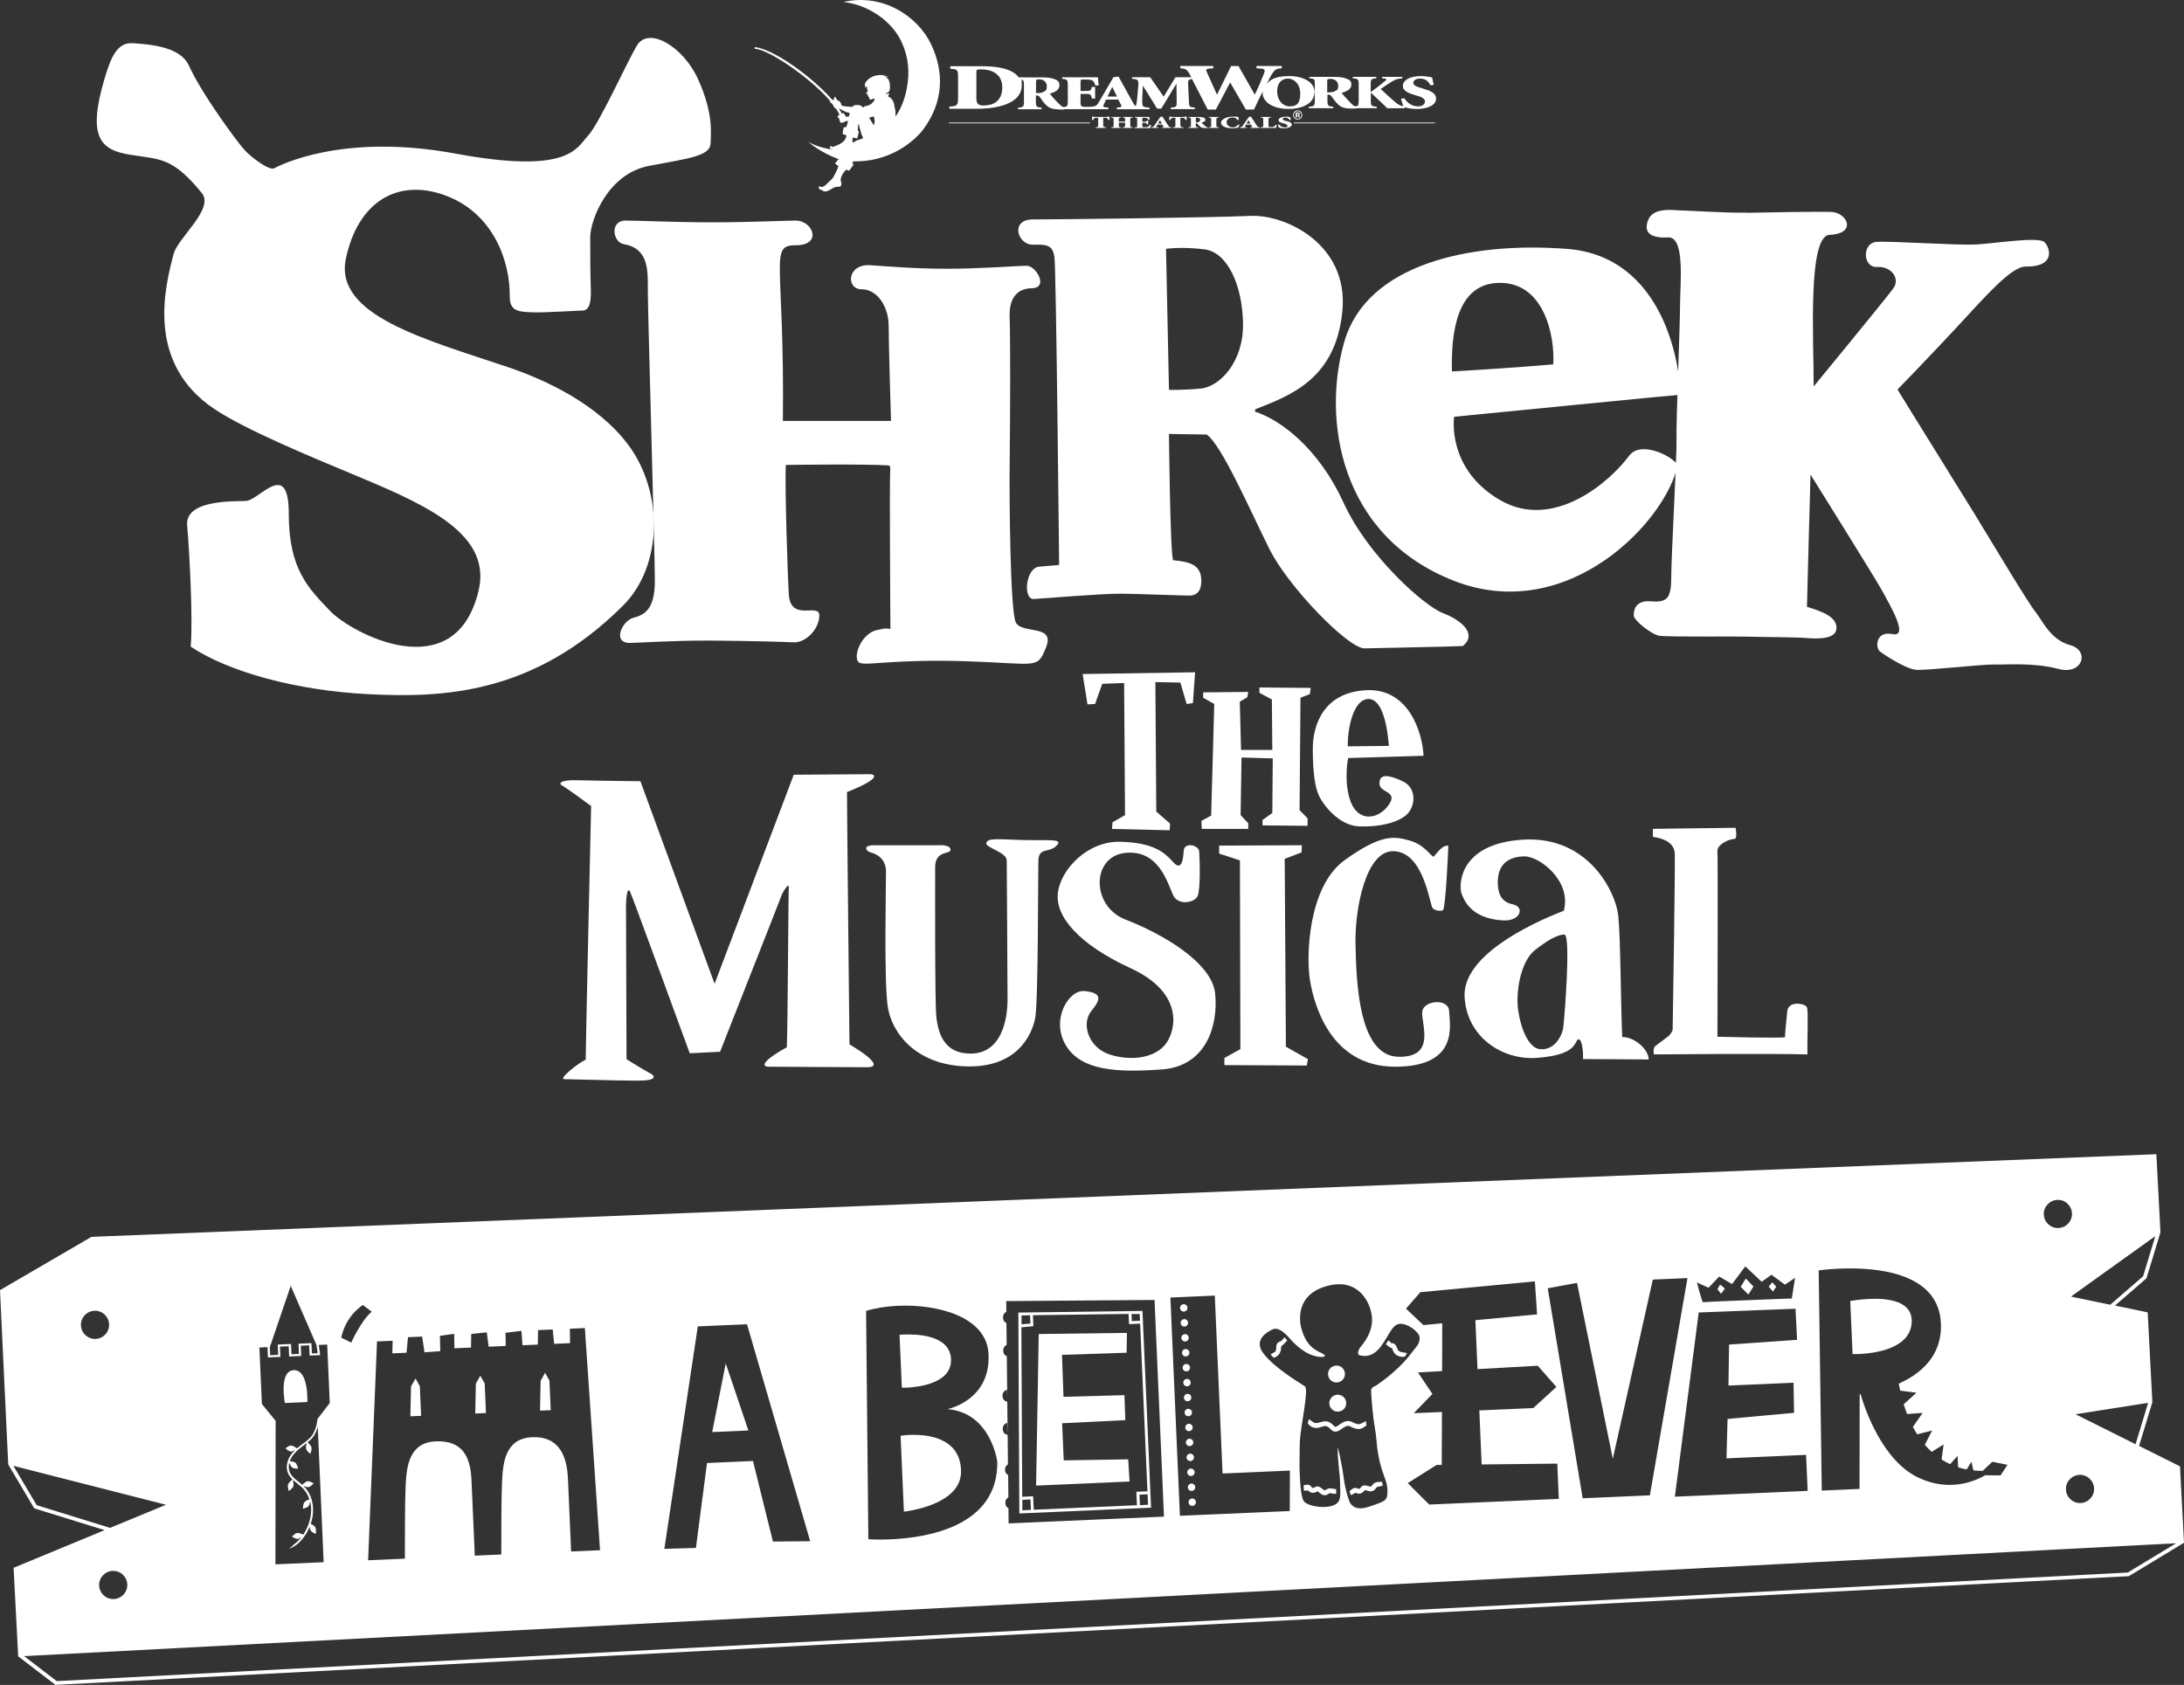 <?xml version="1.0" encoding="UTF-8"?>
<svg id="Layer_1" xmlns="http://www.w3.org/2000/svg" version="1.1" viewBox="0 0 2892.9 2232.1">
  <rect x="0" y="0" width="2892.9" height="2232.1" fill="#333333" stroke="none"/>
  <!-- Generator: Adobe Illustrator 29.7.1, SVG Export Plug-In . SVG Version: 2.1.1 Build 8)  -->
  <defs>
    <style>
      .st0 {
        fill: #fff;
      }
    </style>
  </defs>
  <g>
    <path class="st0" d="M829.2,292.2c16.1,0,65.7,2.3,114.4,2.3s99.1-2.3,110.5-2.3c22.6,0,35.8,32.7,0,32.7s-14.8,20.2-17.1,232.7h143.2s-3.1-101.2-3.1-126.1-14.8-48.3-35.8-48.3-19.5-33.5,10.9-31.9c15.5.8,54.7,4.7,102,4.7,45.3,0,93.3-3.9,105.8-3.9s29.4,29.2,6.9,29.7c-31.7.6-29.7,32.4-29.5,39.6,1,34.1.8,122.2,0,191.5-.6,50.6.8,193.8,7.8,210.9,7,17.1,52.9,2.3,40.5,33.5-11.9,29.7-10.9,21.8-104.3,18.7-93.4-3.1-129.2,5.6-141.7,2.4-12.5-3.2,0-42.9,26.5-44.5,5.4-2.3,13.2-.8,13.2-.8,0-21.6-1.4-187.2-.2-213.7,0-1.5-1.1-2.8-2.6-2.9-33.7-2.1-135.7-.6-135.7-.6-1.6,29.6,2.7,152.3,3.9,171.2,2.3,38.1,41.3,10.1,40.5,28.8-.8,18.7-18.7,35.8-34.2,35-5.3-.3-54.4-2-109.7-2.3-49.7-.3-96.4,3.1-107.4,3.1-23.4,0-10.1-29.6,5.4-33.5,15.6-3.9,28-12.5,28-49s-9.3-354.9-9.3-382.9,1.9-57.1-32.5-63.1c-13.4-2.3-18.9-31.1,3.7-31.1Z"/>
    <path class="st0" d="M1911.1,812.1c-23.4-8.6-98.9-74.7-131.5-146.3-32.7-71.6-83.3-109.7-117.5-120.6l.8-3.1c48.3-18.7,106.6-41.3,115.2-130,8.6-88.7-75.5-128.4-122.2-126.1s-257.6,4.7-288,4.7-20.2,34.2.8,33.5c21-.8,25.7,2.3,28,16.3,2.3,14,6.2,407.9,6.2,407.9,0,0-8.6.8-26.5,2.3-17.9,1.6-21.8,43.6-7,42.8,14.8-.8,87.2-7,113.6-7s92.6,3.1,95.7,2.3c3.1-.8,13.2-2.3,12.5-21-.8-18.7-13.2-23.4-37.4-25.7-3.9-12.5-5.4-167.3-5.4-167.3,0,0,37.4.8,49.8.8,19.5,12.5,58.4,102,83.3,151.8,24.9,49.8,102.7,130,125.3,131.5,0,0,119.1-2.3,130.8-3.1,20.2-16.3-3.1-35-26.5-43.6ZM1589.7,514.8c-25.7,2.3-41.3,1.6-41.3,1.6l-3.9-186.8s21.8-3.1,51.4.8c29.6,3.9,49.8,46.7,50.6,98.1.8,51.4-31.1,84.1-56.8,86.4Z"/>
    <path class="st0" d="M2159,602.3c-25.1,35-101,101.6-172.2,60.1s-60.7-110.3-60.7-110.3c0,0,296-29.2,299.5-29.2,0-37.9-21-183.3-150-193.2-129-9.9-265,20.4-294.8,122.6-29.8,102.2-7,257.4,144.8,317,151.8,59.5,282-80,296.6-153.5-9.3-13.4-48.5-30.9-63-13.4ZM1923.2,492c-1.2-52,6.4-116.8,63-117.3,60.1-.6,73.6,72.4,71.2,108,0,0-67.7,5.8-134.3,9.3Z"/>
    <path class="st0" d="M2314.3,281.9c26.8-.6,89.9-1.7,110.9-1.2,21.6.6,35.2,28.9-1.8,30.4-29.2,1.2-21,139.5-21,200.8,0,0,96.9-117.9,105.7-130.2,8.8-12.3-2.3-29.2-21.6-28-19.3,1.2-20.4-32.1-.6-33.3,19.8-1.2,105.7,4.7,130.8,3.5,25.1-1.2,84.1-11.1,91.7-2.9,7.6,8.2,14,32.7-25.1,32.1-19-.3-53.2,39.2-89.9,78.8-38.9,41.9-80,84.1-80,84.1,21,34.4,77.6,124.9,102.7,165.8,25.1,40.9,69.2,115.4,81.1,130.2,7.6,9.3,18.7,35.6,44.9,42.6,26.3,7,16.9,40.3-15.8,31.5-32.7-8.8-71.2-5.3-85.2-5.8s-89.9,8.2-103.3,7-42-19.8-47.9-24.5c-5.8-4.7-5.8-27.4,16.9-22.8,22.8,4.7-4.7-40.3-12.3-54.9-7.6-14.6-96.3-156.4-96.3-156.4,0,0-4.7,167.5-4.7,175.1,19.8,6.4,39.1,12.8,39.1,28s-24.5,14.6-39.7,13.4c-15.2-1.2-56.6-1.2-77.1-1.8-20.4-.6-107.4.6-117.9-1.2-10.5-1.8-33.9-20.4-33.9-26.9s1.8-20.4,22.8-18.7,26.9-3.5,26.9-31.5,7.6-161.1,7-183.9c-.6-22.8,4.7-151.2,4.7-178s7-89.9-15.8-88.7c-22.8,1.2-33.3-5.8-26.3-23.4,7-17.5,35.6-12.3,43.8-12.3s60.1,3.5,87,2.9Z"/>
    <path class="st0" d="M781.7,315.5c0-24.9,24.1-85.6,77.8-95.7,53.7-10.1,80.9-13.2,81.7-29.6.8-16.3,3.1-41.3-16.3-84.8-19.5-43.6-66.2-71.6-81.7-44.4-15.6,27.2-49.8,103.5-64.6,119.1-14.8,15.6-24.1,51.4-175.1,23.4s-234.3,16.3-240.5,19.5-29.6-14-38.9-24.1c-9.3-10.1-56.8-74.1-73.9-112.1-10.9-24.1-48.3-28-74.7-29.6-20.8-1.2-29,19.7-37.4,48.3-22.6,77.1-4.7,93.4,35,99.6,39.7,6.2,55.6,3.3,94.2,50.6,17.1,21-31.7,59-37.4,80.9-10.9,42-38.1,144,54.5,205.5,41,27.2,121.7,60.7,194.6,91.1,91.9,38.3,172.3,77,154.9,149.4-31.1,130-168.9,56-196.9,26.5s-54.5-54.5-54.5-128.4-38.9-17.9-56.8-17.1c-17.9.8-80.9-1.6-77.8,32.7,3.1,34.2,7.8,125.3,4.7,160.3,49.8,33.5,140.9,58.4,235.8,63,95,4.7,217.5,1.9,337-117.5,52.9-52.9,53.2-150.5,7-212.5-40.4-54.2-109.5-86.4-160.3-103.5-109-36.6-229.6-68.5-214-143.2,15.6-74.7,67.7-107.4,131.5-84.1,63.8,23.4,86.4,87.2,85.6,134.7,0,20.2,14.8,19.5,29.6,20.2,14.8.8,59.9-2.3,66.9-2.3s11.7-7,10.9-28c-.8-21-.8-55.3-.8-67.7Z"/>
    <path class="st0" d="M946.6,1303.1l104.8-276.8s96.9-.7,101.5-.7,17.1,4.6-31,23.7c0,25.7,3.3,334.2,3.3,334.2,0,0,52.7,30.3,23.1,30.3s-114.7-.7-129.8-.7,1.3-13.8,23.7-25.7c1.3-28.3,2-201,2.6-210.9.7-9.9-8.6,6.6-9.9,10.5-1.3,4-81.1,206.3-81.1,206.3l-40.2,2s-75.8-207.6-79.1-214.2c-3.3-6.6-5.3,6.6-5.3,19.8s.7,202.3.7,202.3c0,0,24.4,15.2,31,18.5,6.6,3.3,11.2,9.9-16.5,9.9s-88.3-2-96.9-2,19.8-22.4,28.3-25.7c0-21.1,7.2-336.1,7.2-336.1,0,0-33-24.4-38.2-27-5.3-2.6-3.3-7.9,19.8-7.2,23.1.7,83.7,1.3,83.7,1.3l98.2,268.3Z"/>
    <path class="st0" d="M1155.6,1119.7s82.6.2,89.5,0c15.4-.5,16.4,7.4,11.1,9-8.5,2.6-17.5,4.2-17.5,20.7s-.5,182.2,1.6,198.1c2.1,15.9,6.9,48.7,46.1,48.2,39.2-.5,48.2-42.9,48.2-72s-1.1-173.2-1.1-183.8-26.7-16.8-27-22.2c-.5-9,19.6-5.3,53-4.8,33.4.5,51.4-2.1,38.1,9-8.9,7.5-21.7,1.1-22.2,18-.5,17,0,187-4.2,208.7-4.2,21.7-23.3,65.7-90.6,64.1-67.3-1.6-100.1-44.5-104.9-80.5-4.8-36-2.1-159.4-2.1-177.5s-13.8-23.8-20.1-25.4c-6.4-1.6-10.6-9,2.1-9.5Z"/>
    <path class="st0" d="M1896.7,1201.2c-5.4-18-14.8-72.6-50.9-73.6-36-1.1-51.4,74.7-50.3,123.4,1.1,48.7,3.7,147.3,56.2,148.9,52.4,1.6,29.7-45.6,32.3-60.4,2.6-14.8,35-17,35.5,0,.5,17,14.3,73.6-71.5,73.6s-107.5-82.6-112.8-114.4c-5.3-31.8-2.6-124.5,46.1-159.4,48.7-35,65.7-31.3,85.3-26,19.6,5.3,27.5,19.6,32.3,21.7,10.1-12.2,13.2-14.8,19.6-14.8-.5,11.7-3.7,84.8-7.4,85.8-3.7,1.1-12.7.5-14.3-4.8Z"/>
    <polygon class="st0" points="1614.9 1120.2 1724.5 1119.7 1724 1129.2 1701.7 1137.7 1703.3 1386.6 1732.5 1403.1 1730.9 1411.5 1621.8 1411 1621.8 1401.5 1643 1389.8 1642.4 1139.8 1614.9 1130.8 1614.9 1120.2"/>
    <path class="st0" d="M1553.8,1185.7c-7.4-16.4-19.1-60.7-63.6-55.8-44.5,4.9-45.2,70.6.7,88.3,45.9,17.7,114.4,55.8,118.7,98.2,4.2,42.4-12,96.1-70.6,100.3-58.6,4.2-106.7,2.1-127.1-31.8-20.5-33.9,3.5-74.2,24.7-72,21.2,2.1,23.3,9.2,9.2,26.1-14.1,17-4.2,48.7,24,57.9,28.3,9.2,60.7,4.9,74.9-14.8,14.1-19.8,21.9-67.8-47.3-99.6-69.2-31.8-100.3-69.2-96.1-100.3,4.2-31.1,39.6-68.5,83.3-67.1,43.8,1.4,57.9,14.1,69.2,26.8,11.3,12.7,13.4-2.8,14.1-14.8.7-12,19.8-7.8,20.5.7.7,8.5,2.1,50.1-2.1,59.3-4.2,9.2-26.1,12.7-32.5-1.4Z"/>
    <path class="st0" d="M2189.4,1098.1v10.6s28.3,2.1,29,21.9c.6,18.2-2.3,203.1-2.8,232.6,0,2.5-3,7.3-5,8.9-5.4,4.4-14.5,10.8-17.7,13.4-4.2,3.5-2.1,11.3-2.1,11.3,0,0,154.7-1.4,203.4,0-.7-16.2,1.4-56.5-.7-62.2s-24.7-9.2-26.1,4.9c-1.4,14.1-3.5,33.9-2.8,34.6-9.9,1.4-89.7-.7-89.7-.7,0,0,.7-237.3,0-245.8-.7-8.5,14.8-16.2,22.6-16.2,4.2-.7,1.4-14.8,1.4-14.8l-109.5,1.4Z"/>
    <path class="st0" d="M2183.8,1403.6c0-14.8-21.2-30.7-35-29.7-2.1-46.6-2.1-130.3-5.3-161-3.2-30.7-39.2-105.9-126.1-100.6s-84.8,62.5-81.6,71c3.2,8.5,12.2,33.9,55.6,36,23.1,1.1,28.2-18,12.7-21.2-12.7-2.6-20.7-10.6-20.1-31.3.6-22.8,15.4-32.3,35.5-32.3s62.5,32.8,51.9,72c-46.6,18-134.6,60.4-131.4,114.4,3.2,54,50.9,83.7,95.4,80.5,44.5-3.2,49.3-15.4,53-22.2,4.2-7.9,9,4.2,8.5,23.8,25.4,0,78.4.5,86.9.5ZM2070.8,1360.9c-1.4,9.9-10.6,30.4-30.4,29-19.8-1.4-30.4-42.4-30.4-65s7.1-53.7,23.3-66.4c16.2-12.7,29.7-20.5,38.8-20.5s0,113-1.4,122.9Z"/>
    <path class="st0" d="M1858,1034.9c-19.5-8.9-30.8-10.1-30.8,3s26,9.5,11.8,29c-14.2,19.5-42,23.1-51.5-9.5-7.5-25.7-1.8-53.2-1.8-53.2l99.9-3c-1.2-28.4-18.3-89.3-75.1-86.9-56.8,2.4-71.6,45.5-71.6,77.5s3,51.5,8.3,62.7c5.3,11.2,26,39,52.6,40.2,26.6,1.2,51.5-4.7,63.3-15.4,11.8-10.6,14.2-35.5-5.3-44.4ZM1811.9,926c20.1-1.2,26,39.6,27.8,62.1-3.5,0-54.4.6-54.4.6-.6-21.3,6.5-61.5,26.6-62.7Z"/>
    <polygon class="st0" points="1668.2 910.7 1736.2 911.3 1735 919.5 1722.6 924.3 1721.4 1073.3 1732 1084 1732 1094 1672.3 1093.4 1672.3 1086.3 1685.3 1076.9 1685.9 1004.7 1644.5 1003.5 1643.3 1079.8 1653.4 1090.5 1653.4 1098.1 1591.9 1098.1 1591.3 1087.5 1604.3 1080.4 1608.4 932.6 1593.7 924.3 1593.7 917.2 1653.4 916.6 1652.2 923.7 1642.2 929.6 1643.9 993.5 1685.3 993.5 1684.7 926.6 1668.2 917.8 1668.2 910.7"/>
    <polygon class="st0" points="1473 1098.1 1473.6 1089.3 1490.2 1079.8 1489 904.8 1460 905.9 1450.5 932.6 1440.5 933.1 1434 892.9 1583 890.6 1580.1 931.4 1571.8 932.6 1563.5 904.2 1530.4 903.6 1531.6 1075.1 1549.9 1091.1 1549.3 1099.9 1473 1098.1"/>
    <g>
      <g>
        <path class="st0" d="M1884.7,117.2l-2.2-.6c-6.6-1.8-10.4-3.7-10.4-6.9s3.6-5.6,8.8-5.6c8,0,11.6,4.5,13.8,8.8l4.5-.4c-1.1-4.3-1.8-7.5-2.2-10-1.3-.3-2.9-.5-5.3-.9-2.9-.5-6.2-.8-9.3-.8-15.9,0-24.2,5.9-24.2,13.1s9.3,10.2,17.7,12.6l1.5.4c6.3,1.7,10.1,3.9,10.1,7.7s-4.1,6.3-9.3,6.3c-9.9,0-15.9-7.1-18-10.8l-4.5.8c1.1,3.8,2.2,7,3.1,9.7-3.4-.4-6-1.4-10.8-5.4-6.3-5.4-12.9-11.3-19.1-17.3,4.2-3.1,9.2-6.4,14.6-9.7,5.2-3.3,8.3-4,14-4.4v-2h-26.7v2l3.8.3c2.7.2,1.6,1.9.2,3.1-5.8,4.9-11.9,9.6-19.2,14.8v-10c0-6.9.8-7.8,7.4-8.2v-2h-31.1v2c7,.4,7.8,1.3,7.8,8.2v21.1c0,4.1-.3,6.4-1.8,7.2-2.3,1.1-4,.4-5.7-.9-1.6-1.3-3.8-3.9-7.2-7.3-2.9-2.9-6.6-7.4-8-9.1,7.4-1.9,13-5.2,13-10.8s-3-6.6-7-8.2c-3.9-1.6-9.1-2.2-17-2.2h-31.9l.6,2c6.7.4,6.9,1.3,6.9,8.2v21.1c0,6.9-.8,7.8-7.9,8.2v2h32.3v-2c-6.9-.4-7.7-1.3-7.7-8.2v-7.7h1.3c1.9,0,3.3,1,4.2,2.3,2.5,3.6,5.3,7.5,8.3,10.3,4,3.7,7.3,6.1,21.3,5.8,1.1,0,5-.3,5.9-.5h24.4v-2c-7.1-.4-8.1-1.3-7.9-8.2v-10.2h.2c7.3,7,17.7,16.4,21.5,20.5h22.9v-1.3c1.2.3,3,.7,5.2,1.2,2.7.6,6.9,1.1,10.9,1.1,15.7,0,25.7-5.8,25.7-13.6s-8-10.8-17.3-13.4ZM1766.9,121.3c-1.9.9-4.3,1.1-7.5,1.1h-1.4v-14.7c0-2.6.3-3.2,4.5-3.2s10,2.5,10,8.7-1.5,6.1-5.6,8.2Z"/>
        <path class="st0" d="M1741.3,122c0-12.7-14.4-21.2-33.2-21.2s-24.6,4.3-30.1,10c3.4-6.6,5.6-10.7,5.9-11.2,4.8-7.7,6-8.5,13.9-9.2v-3h-33.5v3l5.3.4c6,.3,6.4,1.8,4.6,6.8-2,5.2-7.1,17.5-12.1,27.8l-.3-.5-21.3-37.4h-9.8l-18.4,37.4-.3.5-13.3-29.5c-1.7-3.6-1.3-4.7,3.9-5.1l4.5-.4v-3h-43.7v3c6.5.5,9,1.3,12.8,8.6l1.7,3.3h-20.9l-15.6,25.7-17.9-25.7h-24v2.1c8.1.5,8.9,1.6,8.2,9.8l-1.1,13.1c-.5,5.9-1.1,9.3-1.6,11.3-.2.7-.3,1.5-.9,1.7-.7.1-2.3-2.3-3.6-4.7-3.7-6.6-8-14.3-12.2-22l-6.7-12.2-6.8.9-19.6,33.5c-.2.4-.4.7-.7,1.1-.8,1-1.5,2.2-2.3,2.8-2.2,1.6-7.9,1.9-11.9,1.9s-5.4,0-7-.6c-1.8-.6-2-2.7-2-6v-10.6h5c8.6,0,8.9.4,9.9,6.1h4.4v-15.3h-4.4c-1,4.9-1.3,5.3-9.9,5.3h-5v-12.5c0-2.3.2-2.7,4-2.7h1.7c5.3,0,8.6.4,10.2,1.5,1.6,1,2.7,3.3,3.7,6.5l4.4-.2c-.5-4.9-1-9.6-1.1-10.7h-47.3v2.1c6.7.4,7.5,1.3,7.5,8.3v21.4c0,6.2-.6,7.2-6,7.7-1-.5-1.8-1-2.8-1.7-1.6-1.3-3.7-3.5-7.1-6.9-2.9-3-6.5-7.4-7.9-9.3,7.3-1.9,12.7-5.2,12.7-10.9s-3-6.7-6.9-8.4c-3.8-1.6-9-2.2-16.7-2.2h-30.2c-2.2-2.8-5.1-5.3-8.2-7.1-9.5-5.6-23.9-7.7-41.3-7.7h-41.3v3.4c9.2.5,10.3,1.1,10.3,10.5v28.6c0,9.4-1.1,10.4-11.5,11v2.9h36.5c32.7,0,59.4-9.3,59.4-30.9s-.9-5.8-2.4-8.4c4.7.5,5.3,2,5.3,8.1v21.4c0,7-.8,7.9-7.8,8.3v2.1h31.2v-2.1c-6.8-.4-7.6-1.3-7.6-8.3v-7.8h1.3c1.9,0,3.3,1,4.1,2.3,2.5,3.6,5.2,7.6,8.2,10.4,3.9,3.8,7.2,5.7,21.2,5.9,2,0,3.3-.3,4-.5h57.3v-2.1l-2.8-.2c-4.5-.3-4.6-1.4-3.2-4.2l2.9-6.2h16.1l3.5,6.6c1.3,2.3,1.1,3.4-2.6,3.8l-2.9.3v2.1h43.4v-2.1c-6.6-.3-8.9-1.4-9.3-3.8-.4-2-.5-5.1-.2-10.7l.7-14.4h.2l18.7,30.2h5.5l19.7-32.5h.4l.3,22.8c.1,7.2-.2,7.9-7.9,8.3v2.1h32v-2.1c-7.4-.5-7.6-1.1-7.9-8.3l-1-21.7c-.3-5.9,0-7.2,5.1-7.8l20.8,40.4h10.8l18.8-35.6h.3l20.6,35.6h10.8c4-8.7,8-16.9,11.5-23.8,0,.6-.1,1.2-.1,1.8,0,11.8,13.4,21.2,34.1,21.2s34.6-8.6,34.6-22.2ZM1303.2,139.8c-6.8,0-9.9-1.9-9.9-9.7v-33.3c0-2.2.1-4.2.8-4.3,1-.3,2.8-.6,6.1-.6,12,0,27.4,5.2,27.4,23.8s-12.3,24-24.5,24ZM1381.1,122.2c-1.9.9-4.2,1.1-7.4,1.1h-1.4v-14.9c0-2.6.3-3.3,4.4-3.3s9.9,2.5,9.9,8.8-1.5,6.2-5.5,8.3ZM1467,127.9l6.1-12.4h.3l6.2,12.4h-12.6ZM1708.7,140.9c-10,0-17-8.4-17-20s6.6-16.8,14.4-16.8,16.2,7.1,16.2,19.9-4.8,16.9-13.6,16.9Z"/>
      </g>
      <rect class="st0" x="1257" y="162.4" width="186.9" height="1"/>
      <rect class="st0" x="1713.9" y="162.4" width="186.9" height="1"/>
      <g>
        <path class="st0" d="M1461.5,165.9c0,2.4.3,2.6,3.7,2.7v.9h-14.1v-.9c3.2-.1,3.5-.3,3.5-2.7v-9.9h-.7c-2.7,0-3.8.3-4.4.7-.5.3-1,.9-1.5,2.2h-1.7c.2-1.9.4-3.5.5-4.6h1.2c.6.5,1,.6,2.1.6h16.1c1,0,1.3-.1,1.9-.6h1.3c0,.9.2,2.9.4,4.5h-1.8c-.6-1.3-1-1.9-1.7-2.3-.7-.4-2-.5-4-.5h-1v9.9Z"/>
        <path class="st0" d="M1490.3,161.1v-2.6c0-2.4-.3-2.6-2.9-2.7v-.9h12.9v.9c-2.9.1-3.2.3-3.2,2.7v7.4c0,2.4.3,2.6,3.1,2.7v.9h-13.1v-.9c2.9-.1,3.2-.3,3.2-2.7v-3.4h-8.3v3.4c0,2.4.3,2.6,2.9,2.7v.9h-12.9v-.9c2.8-.1,3.1-.3,3.1-2.7v-7.4c0-2.4-.3-2.6-3.3-2.7v-.9h12.9v.9c-2.5.1-2.8.3-2.8,2.7v2.6h8.3Z"/>
        <path class="st0" d="M1506.3,158.5c0-2.4-.3-2.6-3-2.7v-.9h19.1c0,.4.2,2,.4,3.7h-1.8c-.4-1-.8-1.7-1.5-2-.6-.4-2-.5-4.1-.5h-.7c-1.5,0-1.6,0-1.6.8v4.4h2c3.5,0,3.6-.1,4-1.8h1.8v5.3h-1.8c-.4-2-.5-2.1-4-2.1h-2v3.7c0,1.2,0,1.7.8,1.9.6.2,1.6.2,2.8.2s3.4-.1,4.3-.7c.7-.4,1.4-1.2,2-2.3l1.8.2c-.2,1.1-1,3.4-1.4,4h-20.5v-.9c3.1-.1,3.4-.3,3.4-2.7v-7.4Z"/>
        <path class="st0" d="M1538.9,168.6h1.2c1.5-.2,1.6-.4,1-1.2l-1.5-2.3h-6.6l-1.2,2.2c-.5,1-.5,1.2,1.3,1.3h1.2v.9h-9.4v-.9c2.1-.2,2.7-.2,4-2.1l8.1-11.7,2.8-.3,2.7,4.3c1.7,2.7,3.5,5.3,5,7.6,1.3,2,2,2.1,4,2.2v.9h-12.7v-.9ZM1533.8,163.7h5.2l-2.5-4.3h-.1l-2.5,4.3Z"/>
        <path class="st0" d="M1563.8,165.9c0,2.4.3,2.6,3.7,2.7v.9h-14.1v-.9c3.2-.1,3.5-.3,3.5-2.7v-9.9h-.7c-2.7,0-3.8.3-4.4.7-.5.3-1,.9-1.5,2.2h-1.7c.2-1.9.4-3.5.5-4.6h1.2c.6.5,1,.6,2.1.6h16.1c1.1,0,1.2-.1,1.9-.6h1.2c0,.9.2,2.9.4,4.5h-1.8c-.6-1.3-1-1.9-1.7-2.3-.7-.4-2-.5-4-.5h-1v9.9Z"/>
        <path class="st0" d="M1583.9,165.9c0,2.4.3,2.6,3.1,2.7v.9h-12.7v-.9c2.9-.1,3.2-.3,3.2-2.7v-7.4c0-2.4-.3-2.6-3-2.7v-.9h12.6c3.1,0,5.2.2,6.8.8,1.6.6,2.8,1.6,2.8,2.9,0,2-2.2,3.2-5.2,3.8.6.6,2.1,2.2,3.2,3.2,1.4,1.2,2.3,2,2.9,2.4.7.5,1.4.8,2.4.9v.8c0,0-1.8,0-1.8,0-5.7,0-7.1-.7-8.7-2.1-1.2-1-2.3-2.4-3.3-3.6-.4-.5-.9-.8-1.7-.8h-.5v2.7ZM1583.9,162.1h.6c1.3,0,2.3,0,3-.4,1.7-.7,2.3-1.8,2.3-2.9,0-2.2-2.5-2.9-4-2.9s-1.8,0-1.8,1v5.2Z"/>
        <path class="st0" d="M1611.2,165.9c0,2.4.3,2.6,3.1,2.7v.9h-13.1v-.9c2.8-.1,3.1-.3,3.1-2.7v-7.4c0-2.4-.3-2.6-3.1-2.7v-.9h13.1v.9c-2.8.1-3.1.3-3.1,2.7v7.4Z"/>
        <path class="st0" d="M1639.2,159.2c-1.3-2.8-3.8-3.5-6.7-3.5-4.8,0-7.8,2.9-7.8,6.2s3.6,6.8,7.8,6.8,5.5-1.3,7.6-3.7l1.8.2c-.5,1.3-1.5,3.3-2.2,4.1-1,.2-4.6.6-7.3.6-10.8,0-15.1-3.8-15.1-7.5s6.5-7.9,15.8-7.9,6,.4,7.2.6c.3,1.2.5,2.2.7,3.9h-1.8Z"/>
        <path class="st0" d="M1656.2,168.6h1.2c1.5-.2,1.6-.4,1-1.2l-1.5-2.3h-6.6l-1.2,2.2c-.5,1-.5,1.2,1.3,1.3h1.2v.9h-9.4v-.9c2.1-.2,2.7-.2,4-2.1l8.1-11.7,2.8-.3,2.7,4.3c1.7,2.7,3.5,5.3,5,7.6,1.3,2,2,2.1,4,2.2v.9h-12.7v-.9ZM1651.1,163.7h5.2l-2.5-4.3h-.1l-2.5,4.3Z"/>
        <path class="st0" d="M1680.2,166.2c0,1.2,0,1.7.8,1.9.6.2,1.6.2,2.8.2s3,0,3.9-.7c.6-.4,1.3-1,2-2.2l1.7.2c-.2.9-1.1,3.2-1.5,3.9h-20v-.9c3.1-.1,3.4-.3,3.4-2.7v-7.4c0-2.4-.3-2.6-3-2.7v-.9h13.1v.9c-2.9.1-3.2.3-3.2,2.7v7.7Z"/>
        <path class="st0" d="M1694.4,164.9c.8,1.3,3.2,3.8,7.2,3.8s3.7-.8,3.7-2.2-1.6-2.1-4-2.7l-.6-.2c-3.3-.9-7.1-2-7.1-4.4s3.3-4.6,9.6-4.6,2.5,0,3.7.3c.9.1,1.6.2,2.1.3.2.9.4,2,.9,3.5l-1.8.2c-.9-1.5-2.3-3.1-5.5-3.1s-3.5.9-3.5,2,1.6,1.8,4.2,2.4l.9.2c3.7.9,6.9,2.1,6.9,4.7s-4,4.8-10.2,4.8-3.3-.2-4.4-.4c-1.2-.2-2.1-.4-2.5-.5-.3-1-.8-2.3-1.3-3.8l1.8-.3Z"/>
      </g>
      <path class="st0" d="M1723.2,156.7c-1.2,1.1-2.6,1.7-4.3,1.7s-3.2-.6-4.3-1.8c-1.2-1.2-1.8-2.6-1.8-4.3s.6-3.3,1.9-4.4c1.2-1.1,2.6-1.7,4.2-1.7s3.1.6,4.3,1.8c1.2,1.2,1.8,2.6,1.8,4.3s-.6,3.2-1.8,4.4ZM1715.4,148.8c-1,1-1.5,2.2-1.5,3.5s.5,2.6,1.5,3.6c1,1,2.2,1.5,3.5,1.5s2.6-.5,3.5-1.5c1-1,1.5-2.2,1.5-3.6s-.5-2.5-1.5-3.5c-1-1-2.2-1.5-3.6-1.5s-2.6.5-3.6,1.5ZM1716.3,155.7v-6.7c.4,0,1,0,1.9,0,.8,0,1.3,0,1.4,0,.5,0,1,.2,1.3.3.6.3.9.9.9,1.6s-.2,1-.5,1.2c-.3.2-.7.4-1.2.5.4,0,.7.2,1,.4.4.3.6.8.6,1.5v.6c0,0,0,.1,0,.2,0,0,0,.1,0,.2v.2c0,0-1.6,0-1.6,0,0-.2,0-.5-.1-.9,0-.4,0-.7-.1-.8,0-.2-.3-.4-.5-.5-.1,0-.3,0-.6-.1h-.4s-.4,0-.4,0v2.4h-1.8ZM1719.5,150.3c-.2,0-.6-.1-1-.1h-.4v2h.7c.4,0,.7,0,1-.2.2-.2.3-.4.3-.8s-.2-.6-.5-.8Z"/>
      <g>
        <path class="st0" d="M1110.3,211.1s-1.4,2.1-2.7,3.5c-1.3,1.4-1.7,2.2-.8,2.7.9.5,1.7,1.2,3.6,2.4-.5,3.1-2.7,7.8-4.2,10.6-1.4,2.8-3.1,5.8-4.5,7.2-1.4,1.4-4.7,4.2-6.7,6.3-2.1,2.1-4.5,3.6-5.9,3.8-2.6.4-3.4-1.5-3.7-1-1.6,2.2-.7,4.4,2.2,4.8,1,.1,1.6,1.2,3.4,1.9,1.8.8,4.5.1,6.1-.6,1.5-.8,4.9-2.8,7.4-4.1,2.5-1.3,5-1.2,7.8-1.4,2.4-.2,2.6-4.2,1.8-6.2-1.3-3-.3-5.1,1.2-8.7,1.5-3.5,5.3-7.3,5.3-7.3,0,0,1-.5,2.8.7,1.7,1.2,2-.7,4.1-3.3,1.7-2.1,3.6-4.3,2.5-5.3-1.3-1.2-1-1.7-1-1.7,0,0,1.3-1.7,2.6-2.7l-21.4-1.7Z"/>
        <path class="st0" d="M1178.6,162.7s16.3-12.1,22.7-46.3c3.8-20.7,2.2-40.7-7-60.6-13.5-29.3-46-49.8-77.1-53.2,51.9-11.8,98.6,18.6,116.5,56.8,17.3,37.2,15.9,76.1-11,112.4-5.6,7.5-37.4,43.8-94,41.9-4,.7-13.9-1.3-16.9-2.4,0,0-5.1-2-11.3-4.7-6.3-2.7-21.1-10.8-29.8-18.7,7.2,4.3,20.2,9,32.5,10.1,7.7-.9,48.4-8.1,75.4-35.3Z"/>
        <path class="st0" d="M1157.5,165.6c.8-1.4.6-1.9,1-4.6.2-3.8-1.2-6.8-1.2-6.8l-6.1,1.7c1.8,2.5,4,7.5,6.3,9.7ZM1129.5,182.1s-.8,3.7,0,6.8c2.1-.5,3.7-2.2,5.2-2.8,1.6-.6,5.8-1.7,8.7-3.2,0,0,0-.5-1-2.1-.8-1.1-2.5-6.8-4.1-12.8,0,0-.6-4.2-1.2-4-.4.2-.6,5.2-.8,7.4-.3,2.7-.1,1.8-.1,1.8,0,0,1.7.3,1.4,1.2-.3,1.1-1.5,7.4-1.9,8.5-.3.8-.5.5-2,.2-1.8-.4-4.3-.9-4.3-.9ZM1157.9,131c.5-1.2-2.9.4-3.6.7-2,1-3.4-.7-3-1.6.4-1.1.1-1.9-.7-1.7-.7.1-.8-.8-.4-1.3-.7,0-1-.5-1.1-.9,1-.4,0-1.4-.3-1.6-.4-.2-1.3-.3-1.4-1,0-.7.7-1.6,1.4-2.1.7-.5,1-1.3.2-2.8-.7-1.2-1-3.4-.4-4.3-1.5.2-2.2,1.9-2.2,1.9-1-1.7-.4-3.5,0-4.4-.5.5-1.3,1.9-1.3,1.9,1.1-9.2,11.9-13.1,14.8-13.7,5.4-1.2,13.8-1.4,12.5,2.8,0,0,1.7-3.3-1.5-4.2,1.8,0,3.2,1.9,2.5,3.2.9-.6,2.5-1,3.1-.2-.9,0-2.6,1-2.7,1.8,1.6-.3,3.3.6,4.5,6,.6,2.5,1.5,10.4-1.9,13.1,0,0,.2-.5.3-1.1,0,0-.5,1.9-3.1,1.9,0,0-.2.8,0,1.3,0,0,3.2-1.2,4.5-.8,0,0-1.4,2.9-2.1,4,2.1,0,8.4,4.1,8.8,13.5,1,1.6,2.1,10.8,1,14.9-8.9,28.4-74,44.7-85.1,41.1,0,0-3.1-2.4-.5-3.8.9-.5.3.3,2.2.8,1.3.3,2.2,0,3.7-.9,1.7-.9,5-1.7,7.4-3.4,2.3-1.7,4.1-2.1,6.6-6.7.5-1,.8-2.3,1-4,0-.4-.2-.2-2.5-1-1.3-.5-2.3.1-2.3-2.2s.9-6,1.2-6.9c.3-.9,1.1-1,3.4-.9,1-2.2,1.9-6,2.5-8.1,0,0-.7.1-2.1.1s-2.1,1-4.5,1.8c-2.4.8-3.7.6-4.2-1-.6-2.1-.6-3-1.3-4.5-.5-1-2.1-.9-1.8-2.1.3-1.1.8-1.6,1.4-1.9.8-.8,2.7-.6,4.5-2.2,1.8-1.6,2.8,0,3.4,1.3.5,1,.7,1.1,1.8,2.5.6.7,2.6.3,3.9,0l1.1-4.6c-.8-.2-4.2-.8-7.9-2.7-3.7-1.9-6.4-3.7-7.9-3.5-5.2.6-3.8-.4-6.3-4.1-1.4-2.2-1.1-2.4-2.9-3.2-2.3-1-.8-3.3.2-3.2,1,.2,2.6-.8,4-1.1-.5-2.3.2-3.6,2.3-3.4-.5,1.4,1.6,4.5,4,5.2,2.4.8,3.4,4.8,3.4,5.6,2.3,2.2,12.7,2.1,15,2.1,1.2-1.8,1.6-2.3,6-2.3s5.1.7,7.2,3.1c2,.6.3-1.2,3.7-1.6,3.4-.4,5-1.8,6.5-2.2,1.4-.4,1.4-1.3,2.5-2.1.6-.5,1.1-1.7,2-2.1.9-.4.8-3.2,1.1-3.7"/>
        <path class="st0" d="M999.6,62.3c36.9,4.5,115.8,72.3,116.5,93l-2.8.5c-8.7-31-92.1-91.3-113.6-91.1v-2.3Z"/>
        <line class="st0" x1="1003" y1="63.2" x2="1003" y2="256.3"/>
      </g>
    </g>
  </g>
  <g>
    <path class="st0" d="M1843.5,1785.4c.2.2.6.8,1.1,2.5,1.8,5.8,5.9,8.1,9.1,9,2,.6,3.8.6,5,.6.7,0,2.5-.7,2.5-.7l2.6-4.4s-6.6-.9-8.5-1.5c-2.3-.7-3.8-2.2-4.6-4.7-.9-2.8-2-4.6-3.4-5.7-1.6-1.2-3.3-1.2-4.3-1.2h-.4c0-.1-.2-.4-.4-.7-.7-1.6-3.2-2.9-3.2-2.9l-3.3,5.1s5.8,4.9,7.3,4.9c.2,0,.4,0,.5,0Z"/>
    <path class="st0" d="M1569,1757.3c2.7-.1,4.8-2.4,4.7-5.1-.1-2.7-2.4-4.8-5.1-4.7-2.7.1-4.8,2.4-4.7,5.1.1,2.7,2.4,4.8,5.1,4.7Z"/>
    <path class="st0" d="M1569.9,1777.1c2.7-.1,4.8-2.4,4.7-5.1-.1-2.7-2.4-4.8-5.1-4.7-2.7.1-4.8,2.4-4.7,5.1.1,2.7,2.4,4.8,5.1,4.7Z"/>
    <path class="st0" d="M1574.2,1876.1c2.7-.1,4.8-2.4,4.7-5.1-.1-2.7-2.4-4.8-5.1-4.7-2.7.1-4.8,2.4-4.7,5.1.1,2.7,2.4,4.8,5.1,4.7Z"/>
    <path class="st0" d="M1573.3,1856.3c2.7-.1,4.8-2.4,4.7-5.1-.1-2.7-2.4-4.8-5.1-4.7-2.7.1-4.8,2.4-4.7,5.1.1,2.7,2.4,4.8,5.1,4.7Z"/>
    <path class="st0" d="M1572.5,1836.5c2.7-.1,4.8-2.4,4.7-5.1-.1-2.7-2.4-4.8-5.1-4.7-2.7.1-4.8,2.4-4.7,5.1.1,2.7,2.4,4.8,5.1,4.7Z"/>
    <path class="st0" d="M1571.6,1816.7c2.7-.1,4.8-2.4,4.7-5.1-.1-2.7-2.4-4.8-5.1-4.7-2.7.1-4.8,2.4-4.7,5.1.1,2.7,2.4,4.8,5.1,4.7Z"/>
    <path class="st0" d="M1570.8,1796.9c2.7-.1,4.8-2.4,4.7-5.1-.1-2.7-2.4-4.8-5.1-4.7-2.7.1-4.8,2.4-4.7,5.1.1,2.7,2.4,4.8,5.1,4.7Z"/>
    <path class="st0" d="M1770.8,1831.4c6.2-.3,11-5.5,10.7-11.7-.3-6.2-5.5-11-11.7-10.7-6.2.3-11,5.5-10.7,11.7.3,6.2,5.5,11,11.7,10.7Z"/>
    <path class="st0" d="M1801.9,1892.8c3.6-.6,8.1-4.6,8.1-4.6l-.8-5.6s-6.7,3.7-8.4,4c-2.2.4-5.3-.5-9.5-2.7-3.2-1.7-6.6-1.9-10-.7-2.8,1-5.1,2.7-7.3,4.2-4.8,3.4-5.4,3.2-6.5,2-3.9-4.1-6.8-6-10.3-6.5-3.3-.4-6.5.6-10.9,1.9h-.2c-2.4.8-4.6.5-6.6-.8-.5-.3-5.7-4-5.7-4l-1.6,5.4s1.9,2.5,3.5,3.7c3.7,2.6,7.9,3.2,12.3,1.8h.2c7.9-2.5,9.3-2.9,14.7,2.8,1.8,1.9,3.9,2.9,6.2,2.8.7,0,1.3-.2,2-.3,2.3-.6,4.3-2.1,6.5-3.6,4.4-3.1,7.3-4.8,10.7-3,5.5,2.9,9.8,3.9,13.5,3.3Z"/>
    <path class="st0" d="M1771.5,1847.6c-6.2.3-11,5.5-10.7,11.7.3,6.2,5.5,11,11.7,10.7,6.2-.3,11-5.5,10.7-11.7-.3-6.2-5.5-11-11.7-10.7Z"/>
    <path class="st0" d="M1755.8,1973.7c-1.2.8-1.7.8-4.3-1.4-1.2-1-2.4-2-3.9-2.7-1.6-.6-3.3-.7-4.9,0-1.6.6-3.1,2.4-4.8,1-.6-.5-1.1-1.3-1.6-1.9-2.4-3-6.9-1.8-9.6-.9l.4,6.8c0,.3,2.1,0,2.3,0,1.7-.2,2.5-.5,3.9.5,1.3.9,2.6,2,4.2,2.3,1.6.4,4.2.4,7.3-1.7.2-.1.3-.1.3-.1.4,0,1.8,1.2,2.4,1.7,1.3,1.1,2.8,2.3,4.6,3,.6.2,1.2.4,1.7.4,1.9.2,3.7-.3,5.6-1.6,1-.7,2.2-1.4,3.4-1,2.1.8,4.8.7,7.1.8v-6.2c0,0-4.5-.5-5.5-.8-2.6-.8-5.5-.1-8.5,1.9Z"/>
    <path class="st0" d="M2476.1,1720.7c-14.1.6-25.3,2.8-25.3,2.8l3.1,70.3s3.3.1,8.6-.1c19.9-.9,67.9-6.6,69.7-42,1.5-28.4-31.6-32.1-56-31Z"/>
    <path class="st0" d="M1568.2,1737.5c2.7-.1,4.8-2.4,4.7-5.1-.1-2.7-2.4-4.8-5.1-4.7-2.7.1-4.8,2.4-4.7,5.1.1,2.7,2.4,4.8,5.1,4.7Z"/>
    <path class="st0" d="M1696,1776.9c-1.7,1-2.4.8-3.5,1.9-1.5,1.6-2,2.8-2,6.9,0,2.6-.7,5.1-3,5.9-1.7.6-4.5,2.9-4.5,2.9l4.3,4.2s2.3-.9,3.6-1.7c1.8-1.2,3.4-2.8,4.4-4.7,1.2-2.2,1.7-6.3,1.7-7.8,0-.2,0-.8.3-1.3.3-.5.8-.7.9-.7.7-.3,2.4-1.8,6.9-6.7l-3.7-4.3c-2.1,3.1-3.8,4.6-5.2,5.5Z"/>
    <path class="st0" d="M1812.4,1968.7c-1.5-.5-3-1-4.6-1-2.3,0-4.2,1.1-5.6,3-.5.8-1.3,1.7-2.2,1.7-.5,0-.9-.2-1-.3l-.3-.3-.6-.2c-2.5-.7-4.6-.6-6.3.4-1.5.9-4.3,3.5-4.3,3.5l1.7,5.1s5.4-2,6-3.1c.2,0,.4,0,.8.1.9.6,2.9,1.4,5.4,1,1.6-.3,4-1.3,6.2-4.3.1-.2.2-.3.2-.3.4-.2,2,.4,2.8.6,1.6.5,3.4,1.1,5.4,1,2.6-.1,4.7-1.4,6.3-3.8.9-1.3,1.8-2.1,2.5-2.2h.3c.8,0,6.6-1.6,6.6-1.6l-1.1-5s-5,.1-6.4.3c-2.7.3-5.1,2-7.2,5-.8,1.2-1.3,1.4-4.5.3Z"/>
    <path class="st0" d="M1524.7,1997.2l-11.4-260.6-164.4,2.2,1.3,266.1,174.5-7.6ZM1354.2,2000.7v-13.9c0,0,10.7-.5,10.7-.5l.6,13.9-11.3.5ZM1520.7,1993.4l-10.8.5-.6-13.9,10.8-.5.6,13.9ZM1509.6,1740.5l.4,9.1-10.8.5-.4-9.4h10.8ZM1494.9,1740.7l.6,13.4,14.7-.6,9.7,222.1-14.7.6.8,17.8-136.7,6-.8-17.8-14.5.6-1.1-224.5,15.9-1.5-.6-14.5,126.6-1.7ZM1364.4,1742.4l.5,10.9-11.8,1.1v-11.8c0,0,11.4-.2,11.4-.2Z"/>
    <path class="st0" d="M1197.2,1767.8c-3.5.2-5.7.4-5.7.4l3.1,70.1s2.1,0,5.7,0c16.1-.7,60.8-5.6,59.4-37.9-1.4-32.3-46.3-33.2-62.5-32.5Z"/>
    <polygon class="st0" points="961.3 1806.1 943.4 1897.1 991.3 1895 961.3 1806.1"/>
    <path class="st0" d="M1204.5,1900.9c-7,.3-11.6,1.1-11.6,1.1l4.4,100.5s76.5-7.9,75.7-53.7c-.8-45.4-46.5-48.9-68.5-47.9Z"/>
    <polygon class="st0" points="727.8 1828.9 722 1818.6 716.1 1829.2 715.3 1868.7 729.5 1868.1 727.8 1828.9"/>
    <polygon class="st0" points="556.1 1836.4 550.4 1826.1 544.4 1836.7 543.6 1876.2 557.8 1875.6 556.1 1836.4"/>
    <path class="st0" d="M389.1,1815.1c-20.1.9-11.7,43.5-11.7,43.5l29.7-1.3s2-43-18-42.2Z"/>
    <path class="st0" d="M2892.9,2043.8l-5.3-101.3-54.2-27.1,17.6-57.9h0s-6.2-119-6.2-119l-43.3-9,41.7-36.1,18.5-60.9h0s0,0,0,0l-5.4-103.5L121.1,1638.5,0,1709.1l10.9,230.9h0s0,0,0,0h0s0,0,0,0l34.4,58.1,93.3,28.9-120.6,49.9,6.1,117.3h0c0,0,0,0,0,0h0s0,0,0,0l49.3,37.8,2746.4-144,73-44.2h0s0,0,0,0ZM2516.9,1842.2l21.6,2.8-16.9,15.3c1.4,4.5,2.9,8.8,4.5,12.9l20.6-1.5-12.9,18.6c1.8,3.5,3.7,6.7,5.7,9.8l19.8-5-9.7,18.8c2.9,3.5,6,6.6,9.1,9.4l15.8-9.8-2.7,19.9c3.8,2.4,7.6,4.5,11.3,6.2l9.9-10.9.7,15c3.9,1.3,7.7,2.2,11.3,2.9l6.3-10.2,2.7,11.5c4.6.5,8.8.6,12.4.5l12.6-12,20.1,4.1-9.2,14-20.3-.2c-9.4,5.4-24.4,11.9-43.1,12.7-13.2.6-28.4-1.7-44.7-9.2-48.5-22.3-71.8-92-77.4-111.1-.7,0-1.1.1-1.1.1l-.2,125.6-50,2.2-4.1-291.7s10.9-1.6,27.1-2.3c45.4-2,132.1,3.4,134.8,72.7,1.7,43.5-27.5,67-55.8,79.6.6,3.2,1.2,6.4,1.9,9.5ZM1964.7,1990l-55.2,2.4h0s-16.4.7-16.4.7l-28.4-28.4,38.3-24.1h6.7c0,0,.3-70.1.3-70.1l-37.3,1.6,24.7-25.5-19.2-28.5c.3,0,13.4-.8,32-1.8l.2-63.3-24.9,2.4-23.1-21.8,19-21.8,151.7-14.3,2.9,43.7-81.7,7.7,2.8,64.8c39.8-2.3,79.8-4.5,79.8-4.5l24.7,28.1-30.6,28-71.5,3.1,3.1,71.6,100.2-1.1,2,46.7-100.1,4.4h0ZM1816.8,1853.3c.6,8.4,1.4,16.9,2.4,25.3,1.2,9.6,3.3,19.1,4,28.8,1,13.3,3.1,26.3,7.1,39.1,3,9.5,7.5,18,7.5,28.1,0,13.3-1.5,13.6-24.5,21.4-23,7.9-26.5-8.7-26.5-8.7-6-17-7.1-31.2-8.6-40.8-3.6-19.1-3.8-19.4-3.9-19.8-.3-1.1-2.1-8.7-2.5-9.8.1,1.1.1,9.1.2,10.2.2,4.1,1.7,20.4,1.7,20.4,1.5,9.7,1.3,19,1.6,28.4.4,10.6-1.4,16.8-13.1,19.5-11.7,2.7-29.7-.4-35-6.5-4.5-5.2-5.5-31.6-5.9-46l.2-22.9.3-10.7c.8-19.6,12.3-68.8,6.6-72.8-5.7-4-38.4-22.8-54.3-42.8-16-20,8-30.8,10.8-32.3s9.8-4,22.5,10.6c12.6,14.6,28,25.9,44.3,25.6,0,0,7.3-.6-.2-4.6-7.5-4-20.8-8.1-27.7-33.1,0,0-13.2-42.6,32.5-55.9,45.7-13.3,57.8,26.2,58.9,30.6,1.1,4.4,8.9,24.5-13.4,50.2,0,0-6.9,9.6.3,10.9,7.2,1.2,16.3,1.7,26.8-11.8,10.5-13.6,14.9-29.8,25.6-30.2,10.7-.5,25.4,11.1,25.9,17.8s-2.6,11-7.3,16.4c-4.7,5.5-15.6,23.6-50.6,47.8,0,0-6.6,2-6.4,6.5.2,3.9.4,7.7.7,11.5ZM1708.6,1948.2l-.2,53.5-145.5,6.3-12.6-289.1,58.8-2.6,10.3,235.7,89.2-3.9ZM2050.1,1706.6l38.8-7.1,47.4,233,53-237.4,45.9-2-49.8,287.8-89,3.9-46.3-278.3ZM2250,1738.7l128.3-5,2.1,41.2-90.1,6.3-.8,54.3,86.2-3.8.7,39.9-88.1,8.1-1.4,52.2,105.4-4.6,2.1,47.7-175.9,7.7,31.6-244.1ZM2247.5,1698.8l15.6,7.1,14.1-14.8,17.1,9.9,17.5-23.4,21.7,20.4,13-9.3,17.8,13.1,13.4-9-4.3,27.3s-56.3,2.1-91,3.6c-15.3.7-26.4,1.2-26.7,1.4,0,0,0,0,0,0-1.1,0-8.1-26.5-8.1-26.5ZM1335.2,1954c-1.7-.9-3.8-2.8-3.9-6.7-.2-4.2,2-6.4,3.8-7.4l-.4-39.1c-.2,0-6.2-.6-6.5-7.5-.3-7,5.9-8.4,5.9-8.4l.6,15-.5-43c-1-.2-6.1-1.3-6.3-7.5-.3-7,5.9-8.4,5.9-8.4l.4,9.2-.6-53.6c-1.9-.7-4.5-2.6-4.7-7.1-.2-4.9,2.8-7,4.5-7.9l-.3-29c-1.8-.8-4.3-2.7-4.5-7-.2-4.8,2.6-6.9,4.4-7.8l-.2-14.2,196.5-1.5,12.5,287-205.8,9-.2-20.1c-1.8-.9-3.9-2.7-4.1-6.8-.2-4.4,2.2-6.6,4-7.6l-.3-29.7ZM1321,1936.5c1.2,85.3-92.4,100.6-141.5,102.7-17.5.8-29.3-.1-29.3-.1l-3-302.5c11.9-3.7,26.6-6.1,42.3-6.8,53-2.3,116.8,14.6,119.8,62.9,3.9,62.5-54.3,74-54.3,74,57.9,4.8,66,69.8,66,69.8ZM1073.2,2041.7l-49.4.4-26.4-106.7-60.9,2.7-14.7,112.5-41.8,1.2,44.3-294.7,65.2-2.8,83.7,287.5ZM499.6,1777l20.5-.9-.4,16.7,18.8-.8,1.9-20.6,18.8-.8,3.1,20.8,20.9-1.5-.5-20.3,18.9-2.6.3,19.1,22-1,.3-18,20.6-2.1,2.5,19,22.6-1-.3-17.4,21.1-2.6,1.4,19.1,20.3-.9.3-19.2,19.4-.8,1.9,19,21.1-.9-.3-19.1,19.9-.9,20.1,294.3-38.3,1.7c-.9-21.6-3.2-73.2-4.2-96.4-1.3-29.7-11.5-56.6-47.5-55-36.1,1.6-38.6,34.8-39.8,58.8-1,18.9-1,74-1,96.6l-35.1,1.5c-1-22.4-3.4-77-4.4-100.4-1.3-29.7-11.3-52.6-47.4-51-36.1,1.6-38.6,34.8-39.8,58.8-1,18.9-1,74-1,96.6l-48.7,2.1,11.8-290.2ZM465.2,1778.5l-13.2-6.5c6.4-30.1,28.7-43.2,28.7-43.2l11.7,8.8c-14.4,12.3-27.1,40.9-27.1,40.9ZM420.7,1880.7h-.3c-.8,7.8-3.1,14.7-6.4,19.9-2.9,4.6-7.6,8.1-12.1,11.4-1,.7-2,1.5-3,2.2-1.8,1.4-3.6,2.9-5.5,4.5-1.1-.8-4.9-3.5-7.6-3.7-.2,0-.3,0-.5,0-3.1.1-7.2,3.7-7.2,3.7,0,0,4.6,4.3,7.5,4.2h0c1.7,0,3.9-1.3,5.6-2.3-2.6,2.5-5.1,5.3-7.1,8.6-4.2,6.9-5.4,14.9-3,21.3,1.3,3.7,3.6,6.6,6.3,9.3-1.1.9-4.6,3.8-5.7,6.3-1.3,3.1.8,9,.8,9,0,0,5.3-3.2,6.1-6.3.6-2.3-.2-6.6-.6-8.4,1.9,1.7,3.9,3.4,6,5,2.2,1.8,4.5,3.6,6.5,5.5,4.3,4.2,7.4,9.4,9.4,15.2-1.7.6-5.1,2-6.6,3.8-2.1,2.5-2,8.7-2,8.7,0,0,6-1.2,7.7-3.8.9-1.4,1.5-3.9,1.7-6,1.2,4.6,1.7,9.5,1.3,14.6-.7,10.5-4.5,21-10.4,29.6-1.4-.7-5.1-2.4-7.6-2.3,0,0-.1,0-.2,0-3.2.3-7,5-7,5,0,0,4.5,3,7.5,2.9.2,0,.4,0,.6,0,1.5-.3,3.3-1.7,4.8-2.9-2.7,3.5-5.7,6.6-9.1,9.2h0s-7.6,6.8-7.6,6.8c3.6-1.2,8.9-4.6,8.9-4.6l-.2-.5.3.4c7.8-5.9,14.2-14.7,18.2-24.5.2,1.7.5,3.4,1.1,4.6,1.5,3,7.1,4.9,7.1,4.9,0,0,.8-6.5-.9-9.1-1.2-1.7-4.1-3.4-5.9-4.3,1.6-4.9,2.7-10,3-15.1.9-13.7-3.5-26-12.2-34.6-.3-.2-.5-.5-.8-.7,1.7.8,4.5,1.9,6.6,1.8,0,0,.1,0,.2,0,3.2-.3,7-4.9,7-4.9,0,0-4.5-3-7.5-2.9-.2,0-.4,0-.6,0-2.4.6-5.9,3.8-7,4.8-1.5-1.3-3.1-2.6-4.7-3.9-5.1-4-9.9-7.8-12.1-13.7-1.3-3.5-1.3-7.6-.3-11.7.7,1.9,2,4.6,3.4,6,2.3,2.1,7.6,1.9,8.2,1.9h0s-1.3-6.4-3.8-8.1c-1.7-1.2-5.2-1.7-7.2-1.8.6-1.8,1.5-3.6,2.5-5.3,3.6-5.9,9.1-10.4,14-14.2,1-.7,1.9-1.5,2.9-2.2,1-.7,2-1.5,3-2.3-.5,2-1.2,5.2-.7,7.4.7,3.3,5.5,6.8,5.5,6.8,0,0,2.5-5.9,1.5-8.9-.7-2.2-3.6-5.1-5-6.4,3.2-2.5,6.2-5.3,8.4-8.8,2.1-3.4,3.8-7.3,5-11.7l7.8,179.4-63.9,2.8.3-190.1-18.2-22.3-3.3-74.8,10.7-.5.6,13.6,16.5-.7-.6-13.6,11.6-.5.6,13.6,16-.7-.6-13.6,11.1-.5.6,13.6,14-.6-1.8-13.5,11.1-.5,3.4,77.4-16.3,21.2v.6ZM396.1,1793.6l-10,.4-.6-13.6-17.6.8.6,13.6-10.6.5-.5-10.6,27.7-81.3,34.2,78.6,1.5,10.6-7.7.3-.6-13.6-17.1.7.6,13.6ZM168.6,2099c.4,10.3-7.7,18.9-18,19.3-10.3.4-18.9-7.7-19.3-18-.4-10.3,7.7-18.9,18-19.3,10.3-.4,18.9,7.7,19.3,18ZM125.2,1736.4c10.3-.4,18.9,7.7,19.3,18,.4,10.3-7.7,18.9-18,19.3-10.3.4-18.9-7.7-19.3-18s7.7-18.9,18-19.3ZM2725.2,1589.5c10.3-.4,18.9,7.7,19.3,18,.4,10.3-7.7,18.9-18,19.3-10.3.4-18.9-7.7-19.3-18-.4-10.3,7.7-18.9,18-19.3ZM2754.5,1953.8c10.3-.4,18.9,7.7,19.3,18,.4,10.3-7.7,18.9-18,19.3-10.3.4-18.9-7.7-19.3-18-.4-10.3,7.7-18.9,18-19.3ZM2828.8,1913.2l-79.5-39.7,96.1-15.1-16.6,54.7ZM2838.7,1690.7l-43.5,37.7-52-10.8,111.7-80.1-16.2,53.3ZM48.6,1993.9l-30.9-52.1,202.2,51.6-74.1,30.6-97.3-30.1ZM2818.3,2083.2L75.1,2227l-43.2-33.1,2850.5-149.5-64,38.8Z"/>
    <polygon class="st0" points="1494.4 1933.2 1409 1934.6 1406.9 1885.4 1490.6 1881.3 1489.4 1848.2 1408.7 1850.4 1406.7 1794.8 1492.3 1792 1492.7 1765.7 1375.9 1767.2 1372.4 1968 1496.2 1962.6 1494.4 1933.2"/>
    <path class="st0" d="M1575.1,1895.9c2.7-.1,4.8-2.4,4.7-5.1-.1-2.7-2.4-4.8-5.1-4.7-2.7.1-4.8,2.4-4.7,5.1.1,2.7,2.4,4.8,5.1,4.7Z"/>
    <polygon class="st0" points="642 1832.7 636.2 1822.4 630.3 1833 629.5 1872.5 643.7 1871.9 642 1832.7"/>
    <path class="st0" d="M1578.5,1975.1c2.7-.1,4.8-2.4,4.7-5.1-.1-2.7-2.4-4.8-5.1-4.7-2.7.1-4.8,2.4-4.7,5.1.1,2.7,2.4,4.8,5.1,4.7Z"/>
    <path class="st0" d="M1577.7,1955.3c2.7-.1,4.8-2.4,4.7-5.1-.1-2.7-2.4-4.8-5.1-4.7-2.7.1-4.8,2.4-4.7,5.1.1,2.7,2.4,4.8,5.1,4.7Z"/>
    <path class="st0" d="M1576.8,1935.5c2.7-.1,4.8-2.4,4.7-5.1-.1-2.7-2.4-4.8-5.1-4.7-2.7.1-4.8,2.4-4.7,5.1.1,2.7,2.4,4.8,5.1,4.7Z"/>
    <path class="st0" d="M1575.9,1915.7c2.7-.1,4.8-2.4,4.7-5.1-.1-2.7-2.4-4.8-5.1-4.7-2.7.1-4.8,2.4-4.7,5.1.1,2.7,2.4,4.8,5.1,4.7Z"/>
    <polygon class="st0" points="2284.8 1706.9 2278.4 1701.7 2274.9 1708 2279.8 1713.9 2284.8 1706.9"/>
    <polygon class="st0" points="2322.6 1704.3 2312.5 1693.7 2305.7 1704.7 2315.9 1714.9 2322.6 1704.3"/>
    <polygon class="st0" points="2352.8 1704.6 2347.6 1698.7 2342.8 1704.4 2348.4 1710.9 2352.8 1704.6"/>
    <path class="st0" d="M1579,1985.1c-2.7.1-4.8,2.4-4.7,5.1.1,2.7,2.4,4.8,5.1,4.7,2.7-.1,4.8-2.4,4.7-5.1-.1-2.7-2.4-4.8-5.1-4.7Z"/>
  </g>
</svg>